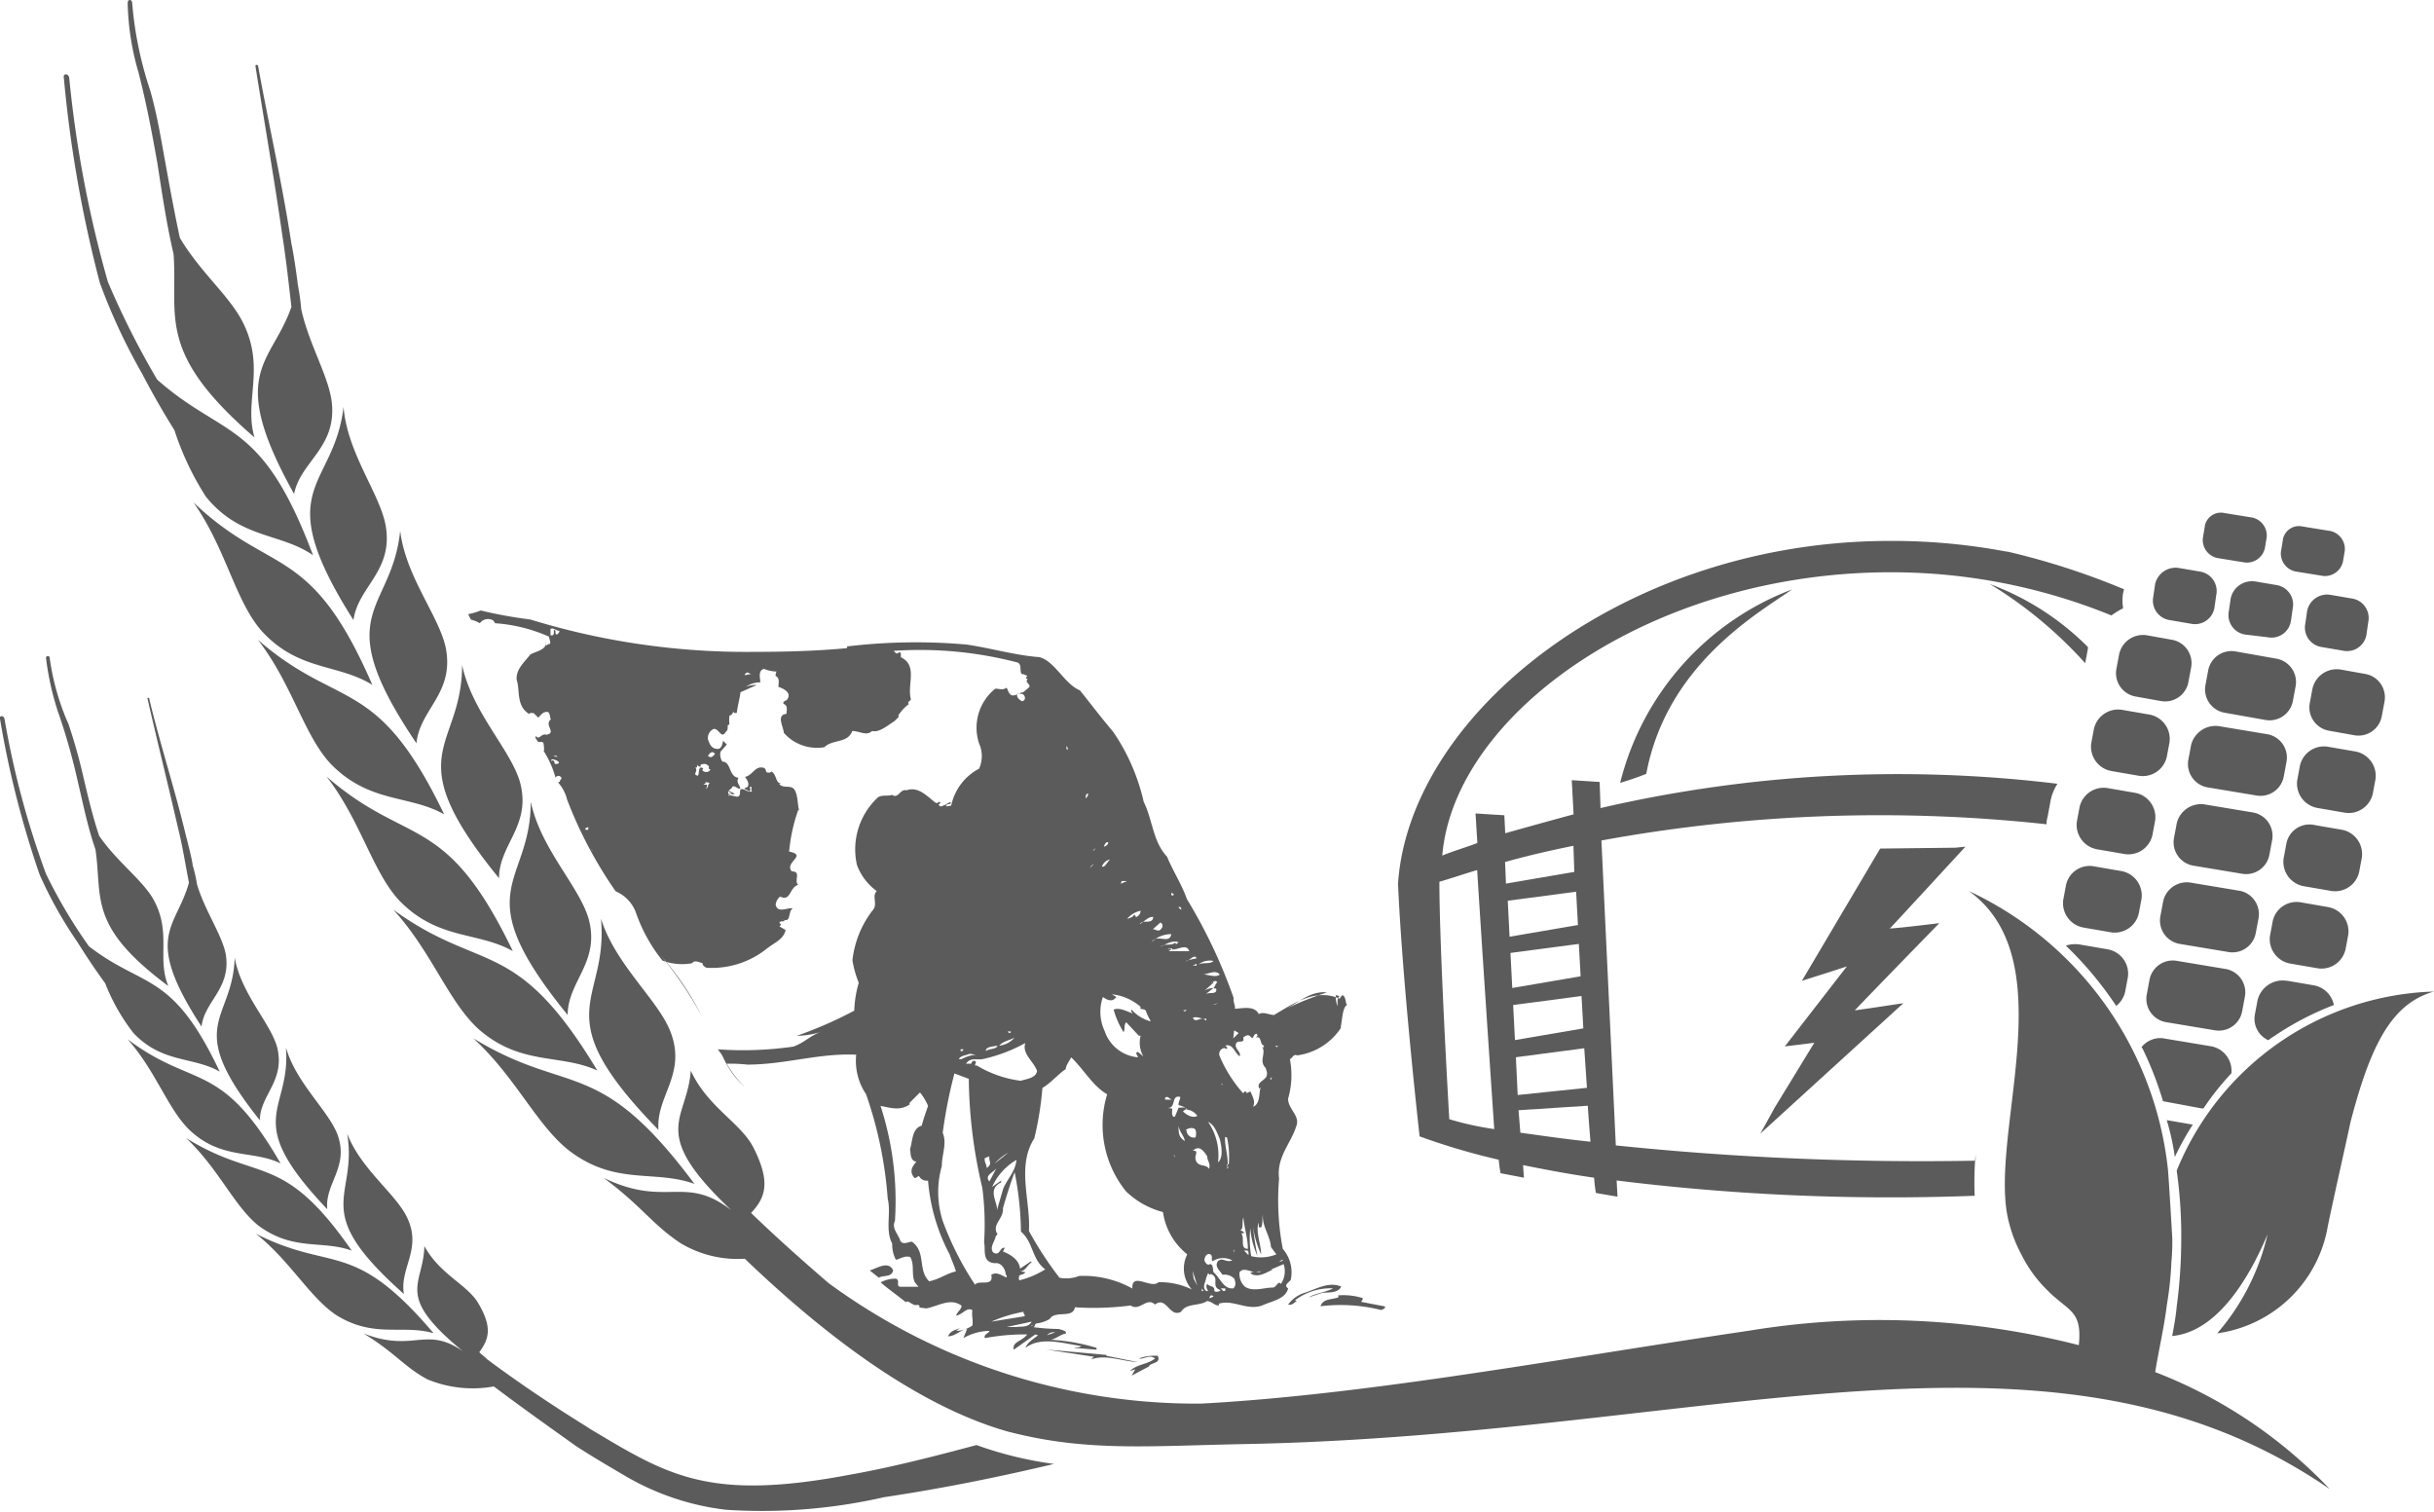 <svg xmlns="http://www.w3.org/2000/svg" width="65.935" height="40.951" viewBox="0 0 65.935 40.951">
  <g id="Logo_sw_no_text" transform="translate(-70.387 -56.461)">
    <path id="Pfad_26" data-name="Pfad 26" d="M147.206,143.256a4.515,4.515,0,0,0-1.632-.1c.073-.219.317-.171.487-.244,0-.024,0-.049-.024-.049a1.762,1.762,0,0,1,.682.073.127.127,0,0,1-.049.1l.633.122c.073.024-.049.1-.1.1Zm-1.584-.463-.365.122c.146-.1.487-.146.658-.244a1.593,1.593,0,0,0-1.023.317c0,.024.024.024.049.024-.1.049-.122.122-.244.1a.858.858,0,0,1,.439-.317c.317-.1.658-.317,1-.171-.1.195-.365.146-.512.171Zm-5.165,2.242.1-.171-.146.049c.195-.195.463-.171.682-.341-.146-.122-.292.024-.439,0a1.188,1.188,0,0,1,.512-.073c.1.219-.195.171-.244.292l-.463.244Zm.171-.56-.146.024.146-.024Zm-1.267.122.073-.073-1.291-.195,1.632.146v.024l.853.171c-.439-.024-.877-.219-1.267-.073Zm-1.194-.658a.233.233,0,0,1,.219-.073l-.219.073Zm-.439-.244.073-.049-.049.049Zm-.39.024h-.268l.682-.146c-.1.171-.268.122-.414.146Zm-.682-.146a4.024,4.024,0,0,1,.877-.268c-.024.049.049.073.024.122l-.9.146Zm9.478-7.967a1.688,1.688,0,0,1-1.194.755c-.1-.049-.122.073-.195.1a2.286,2.286,0,0,1-.049,1.072c0,.292.341.463.219.755-.146.463-.536.828-.463,1.413a7.017,7.017,0,0,0,.1,1.9.966.966,0,0,1,.219.828c-.024.073-.219.146-.073.244-.073.292-.439.341-.707.463-.414.146-.78-.171-1.17-.049v.049c-.122,0-.171-.1-.317-.122-.219.146-.56.049-.707.292-.317.171-.39-.439-.707-.195-.219-.219-.414.195-.658.024a7.709,7.709,0,0,1-1.511.049c-.049.317-.536.073-.682.317a.927.927,0,0,1-.365.122c-.049.024-.024.073-.073.1a5.6,5.6,0,0,0,.682.049c.073.024.219.049.195.122-.146.024-.268.146-.414.171a5.1,5.1,0,0,1,1.243.219v.049l-.609-.049c.073-.024.146,0,.195-.049-.487-.073-1.1-.268-1.511.049.049-.146.219-.244.341-.341l-.073-.024-.585.414c-.049-.219.219-.219.365-.414a5.891,5.891,0,0,0-1.145.1c-.049-.1.1-.122.122-.195a1.468,1.468,0,0,0-.707.195l.1-.244c-.146,0-.317.195-.512.195.049-.146.195-.171.317-.219l-.1.073a.786.786,0,0,0,.439-.146c.024-.171-.024-.244,0-.414-.146-.1-.268.122-.439.146.024-.1.146-.171.146-.268-.292-.219-.609,0-.95.073l-.195-.024c.024-.049-.024-.073-.049-.073-.122.049-.244-.146-.317-.073-.244-.195-.487-.365-.682-.536a.861.861,0,0,1,.414-.1c.122.049,0,.171.1.219h.512l-.1-.122c-.1-.219,0-.463-.122-.682-.146-.049-.268.049-.39.073a.892.892,0,0,1-.1-.439c-.195-.365-.024-.828-.122-1.218a11,11,0,0,0-.585-2.826,1.613,1.613,0,0,1-.268-1.072c-1-.049-1.925.268-2.948.268a4.312,4.312,0,0,0-.56-.024,3.128,3.128,0,0,0,.487.633,2.442,2.442,0,0,1-.56-.755,1.007,1.007,0,0,0-.171-.268h0a9.539,9.539,0,0,0,2.047-.073c.341-.122.463-.317.8-.414a2.392,2.392,0,0,1-.707.122,11.18,11.18,0,0,0,1.559-.682,3.029,3.029,0,0,1,.122-.755,2.85,2.85,0,0,1-.171-.609,2.7,2.7,0,0,1,.536-1.34c.171-.171-.024-.39.122-.536a1.528,1.528,0,0,1-.536-.707,1.921,1.921,0,0,1,.536-1.8c.1-.122.317-.049.414-.1.171.122.219-.171.39-.122.341-.122.585.195.8.341.049.024.1-.073.122,0l-.049.049c.073.122.146-.049.219.024l-.024.024.146-.024a1.462,1.462,0,0,1,.755-1,.83.83,0,0,0,0-.682,1.355,1.355,0,0,1,.439-1.486c.1,0,.219.049.292-.024.049.024.049.1.073.122.1.195.268,0,.39,0l.146-.122c.1-.1-.122-.122-.024-.244-.024,0-.049,0-.049-.024.1-.1-.073-.049-.049-.122v.024c-.171.024-.024-.244-.171-.317a10.453,10.453,0,0,0-3.362-.317l.073.073c.049,0,.1-.073.122,0v.1c.463.219.171.731.268,1.121.024.073-.122.073-.049.146a1.193,1.193,0,0,0-.292.317l.024.024-.122.122c-.195.122-.414.317-.609.268-.146.146-.341,0-.536,0-.122.341-.536.219-.755.439a1.2,1.2,0,0,1-1.1-.39c0-.146-.219-.487.073-.512,0-.1.049-.219-.073-.268-.049-.049.049-.1.073-.1.171-.195-.073-.317-.219-.365,0-.073.049-.244-.073-.292a.183.183,0,0,1,.024-.122.957.957,0,0,1-.341-.073c-.171.049-.1.244-.1.365a.674.674,0,0,0-.39.122.669.669,0,0,1,.292-.049l-.439.195c-.024.195-.073.341-.1.56h-.073a.09.09,0,0,1-.024-.073.134.134,0,0,1-.1.146.817.817,0,0,0,0,.244c-.1,0,0,.122-.1.195-.122.219-.195-.122-.341-.073a.28.28,0,0,0-.146.268c.049.146.1.268.268.268.1,0,.122-.122.146-.219l.1.1-.171.195a.357.357,0,0,0,.049.268c.244,0,.171.414.439.439-.073.122.024.171.049.292-.073.024-.146-.1-.219-.049,0,.073-.195.1-.024.171l-.073.049.219.049c.122,0,.073-.146.1-.195.1-.049.195.1.317.049-.049-.049,0-.073-.024-.122-.1,0,.024.073-.049.122l-.146-.073.1-.049c.049-.1-.024-.195-.073-.268.219-.049.268-.317.512-.244.049.024.049.073.073.122.049,0,.1.024.122-.024.146.049.122.341.268.317l-.049.024c.122.122.268.024.39.122.122.146.1.414.146.585h-.024a4.622,4.622,0,0,0-.244,1.121c.512.1-.146.292.073.536.268,0,.049.244.171.365-.244.073-.195.463-.487.317a.328.328,0,0,0-.122.219c.049.244.317.073.463.1-.146.1-.024.414-.292.292l.073.024c-.024.073-.1,0-.146.073l.049.049c-.024.024-.024.049-.049.049l.171.1c-.049.244-.292.341-.487.487a2.384,2.384,0,0,1-1.657.536c-.049-.024-.122-.073-.1-.122-.1-.024-.219-.1-.292,0a1.52,1.52,0,0,1-.8-.073,4.327,4.327,0,0,1-.707-1.267,1,1,0,0,0-.56-.609,11.6,11.6,0,0,1-1.316-2.485,1.06,1.06,0,0,0-.244-.463l.049-.024c0-.073.1-.073,0-.146a.089.089,0,0,0-.122.049v-.024a2.622,2.622,0,0,0-.317-.707c.024-.049,0-.122,0-.195-.024-.073-.073-.049-.146-.049-.024-.024-.049-.073-.073-.1v-.073c.1.146.146-.073.292-.024.292-.049-.073-.268.122-.414-.049-.1,0-.244-.171-.195-.073.024-.122.1-.171.146l-.122-.122c-.049,0-.1-.024-.122.024-.365-.219-.244-.658-.341-.926-.024-.292.219-.487.365-.682.146-.1.512-.122.414-.414.024.049,0,.1.024.171a.127.127,0,0,1,.1-.049c.024-.073-.024-.122-.024-.195a4.3,4.3,0,0,0-1.462-.365l-.049-.073a.273.273,0,0,0-.365.073,1.018,1.018,0,0,0-.244-.1l-.073-.146a1.8,1.8,0,0,0,.341-.1,11.836,11.836,0,0,0,1.34.244,19.96,19.96,0,0,0,6.116.877c.8,0,1.657-.024,2.461-.1l.024-.073v.024a15.687,15.687,0,0,1,3.216-.049c.682.1,1.316.292,1.974.341.414.1.682.731,1.1.9.292.365.609.78.9,1.121a5.511,5.511,0,0,1,.828,1.9c.244.487.244,1.072.633,1.486.171.414.39.731.536,1.145a14.159,14.159,0,0,1,1.267,2.68c-.024.1.073.268.024.292.195,0,.536-.1.658.146.122-.073.292.024.414.024.536-.317,1.121-.731,1.779-.439,0-.024.049-.073.073-.1.1.049.073.195.122.268-.122.073-.122.365-.171.609Zm-9.064,6.773c-.122-.049-.268-.171-.414-.073.073.341-.341.122-.439.268a8.257,8.257,0,0,1-.877-1.73,2.574,2.574,0,0,1-.024-1.486c0-.317.146-.609.024-.9a13.367,13.367,0,0,1,.317-1.608l.39.146a13.2,13.2,0,0,0,.365,2.948,7.642,7.642,0,0,1,.049,1.486c.049.171-.073.536.292.56.171-.024.268.146.292.268-.024.024.049.049.024.122Zm-12.183-17.421c-.073,0,0-.122-.073-.122-.024.024.024.122-.049.146h-.049v-.171c.073-.049.146.049.244.049a.131.131,0,0,1-.073.1Zm4.045,4.191a.5.5,0,0,0,.024-.122h-.1l.073-.049-.024-.024.122.024c-.049.049-.049.146-.1.171Zm-.1-.512c0-.024,0-.024.024-.049-.146-.1-.1.122-.146.195-.171-.024.024-.122-.073-.219.024,0,.049,0,.049-.024v-.049c.024.024.049.049.073.049s.024-.024.024-.049c.024-.024.171-.049.195.024.073-.024-.024.1.073.1a.135.135,0,0,1-.219.024Zm.146-.39c.049-.049.049-.1.146-.1l.049.049c-.073.073-.1.122-.195.049Zm.56,1.1h0c.024-.049-.049-.122.024-.146l.146.073c-.073.049-.195-.073-.171.073Zm.439-3.289q0-.037.073-.073l.1.049c-.073,0-.122.024-.171.024Zm5.726,16.154c-.244.049-.463.219-.731.268-.317-.317-.073-.78-.463-1.072-.1,0-.244.1-.317-.024-.049-.171-.244-.341-.146-.536a8.327,8.327,0,0,0-.39-3.119c.268.049.536.146.8-.049l-.024-.024.292-.292a1.454,1.454,0,0,1,.219.365c-.049.146-.122.341-.171.536-.268.073-.244.414-.317.634.024.122,0,.317.171.341-.1.122-.195.244-.073.414.049.073.1-.024.146-.024a.228.228,0,0,0,.244.122,5.129,5.129,0,0,0,.585,2c.049.146.122.292.171.463Zm1.73.244c-.049-.024-.024-.073-.024-.122.049-.049.122-.024.171-.1l-.146-.024c.146,0,.195-.171.317-.244l-.024-.024-.292.195c-.024-.244-.268-.39-.463-.463l.049-.1c-.146-.024-.122.244-.317.122-.1-.146.049-.292.073-.439l.049-.049c-.171-.268.171-.414.146-.707.1-.341.195-.658.317-.975a8.782,8.782,0,0,1,.171,1.608c.341.292.292.755.658,1.023a2.406,2.406,0,0,1-.682.292Zm3.752.049c-.195.195-.731-.292-.707.171a2.733,2.733,0,0,0-1.438-.341.991.991,0,0,1-.536.049,9.466,9.466,0,0,1-.828-1.267c.049-.8-.341-1.754.146-2.51a8.832,8.832,0,0,0,.219-1.364c.244-.146.414-.365.633-.512,0-.1.1-.219.146-.317.317.292.585.78.975,1a2.861,2.861,0,0,0,.512,2.631,2.263,2.263,0,0,0,1,.56,1.781,1.781,0,0,0,.658,1.145.852.852,0,0,0,.122.95,1.974,1.974,0,0,0-.9-.195Zm-5.823-12.913.195-.1v.049l-.195.049Zm.463,6.652v-.049h.073c0,.049-.024.049-.073.049Zm.024.219h-.073c.049-.1.195-.1.292-.146l.171.024a1.044,1.044,0,0,0-.39.122Zm.658-.219c0-.122.195-.122.317-.146-.024.1-.219.073-.317.146Zm.024,3.167c0-.1-.073-.171-.049-.268l.122-.049c-.024.146.1.195-.073.317Zm.073.365c-.146-.171.122-.244.195-.365l-.195.365Zm.877-13.011c-.073-.049-.146-.1-.122-.195.049-.024.1,0,.146,0,.1.073.073.195-.024.195Zm-.317,8.991c-.024,0-.024,0-.049-.024V135.7c.024.024.122,0,.049.049Zm-.414,3.533a1.381,1.381,0,0,1,.365-.292l-.365.292Zm.122-3.192c.1-.122.292-.146.414-.219a.631.631,0,0,1-.414.219Zm.1,3.9-.171.585c.073-.195-.292-.585.122-.78v-.049l-.244.171a1.6,1.6,0,0,1,.658-.731c-.024.317-.268.536-.365.8Zm.487-2.948a3.039,3.039,0,0,1-1.194-.414h-.049c0-.049.049-.1,0-.122s-.1.024-.1.073h-.146c.122-.171.268-.1.439-.122a4.262,4.262,0,0,0,1.17-.439c-.1.292.219.487.317.755-.024.195-.292.219-.439.268Zm1.267-8.966c-.024,0-.049-.049-.024-.1a.146.146,0,0,1,.024.1Zm.487,1.316c0-.049,0-.146.073-.122a.223.223,0,0,1-.073.122Zm.1-.024-.024.073.024-.073Zm.024,1.9c0-.024.049-.073.1-.1l-.1.1Zm.073-.463.073-.073c-.024.024-.024.073-.073.073Zm.292-.1c.024-.049.049-.146.122-.122,0,.073-.073.1-.122.122Zm0,.536h-.049a.3.3,0,0,1,.219-.195c-.073.073-.1.146-.171.195Zm.487.39h.146l-.171.073.024-.073Zm.39.975-.049-.073c-.024.073-.122.1-.195.122a.669.669,0,0,1,.365-.219.183.183,0,0,1-.122.171Zm.1.195c.122-.073.244-.219.365-.195-.024.219-.292.049-.365.195Zm.292,2.631a1.056,1.056,0,0,1-.512-.317c-.049.049.024.073.024.1-.146-.049-.365-.171-.512-.1a2.308,2.308,0,0,0,.268.609c.049-.073,0-.195.073-.268l.341.365h.049a.747.747,0,0,0,.073.56l-.146-.122c-.1.024,0,.1,0,.146a1.042,1.042,0,0,1-.9-.707,1.217,1.217,0,0,1-.049-.926c.1.073.244.146.341.024l.024-.024-.122-.073a1.406,1.406,0,0,1,.78.341c-.049.1.122.024.146.122.049.146.1.195.122.268Zm.049-2.485.219-.195c.1.073.049.146,0,.195-.073.073-.195-.049-.219,0Zm-.024.341a.756.756,0,0,1,.536-.219c-.049.292-.39-.024-.536.219Zm.585-1.267c-.024,0-.049,0-.049-.024v-.049c.024.024.1.024.049.073Zm.1,1.316a.089.089,0,0,0-.073-.024c-.049.073-.268,0-.365.1.1-.049.317-.195.487-.122l-.1.073.049-.024Zm.122-.926c-.024-.024-.073-.049-.073-.073.073-.024.073.049.073.073Zm-.439,5.092c.073-.073.122.049.195.049h-.195v-.049Zm.219,1.535.049.049v.024l-.049-.073Zm-.122-5.507.073-.049c-.024-.024-.073,0-.1-.024h.122v.024c.146.024.39-.171.463.049Zm.39,1.608.1-.024-.049.049-.049-.024Zm.049,3.533c-.171-.1-.171-.219-.171-.414.024.171.146.268.171.414Zm.317-4.946a1.7,1.7,0,0,0-.292.073c.073.024.244-.219.292-.073Zm-.1.195.1-.049v.049Zm.073,4.654a.2.2,0,0,1-.244-.171c0-.024,0-.024-.024-.024a.234.234,0,0,1,.219-.049c.073.024.073.146.049.244Zm-.341-.707.1-.073c-.073-.049-.146-.024-.219-.024l-.1.244c-.1.024-.073-.146-.073-.219l-.146-.024c.268.049.1-.365.365-.292,0,.073-.049.122-.049.219.073.024.195.049.219.122a.4.4,0,0,1,.292.171c-.122.073-.292-.024-.39-.122Zm.609-2.461c-.1-.146-.268.1-.341-.073.122-.049.244.049.365.024,0,.024,0,.049-.024.049Zm-.195-1.511a.489.489,0,0,1,.414-.1c-.1.1-.292.024-.414.1Zm.414.633c.024.024.049,0,.073.024.024.171-.195.073-.292.146l.219-.171a.47.47,0,0,0-.244.073l.244-.219c-.024-.049-.073.024-.073.024.024-.024.146-.122.171-.024-.049.024-.049.1-.1.146Zm-.024.439.146-.024-.073.024Zm-.1,4.459c-.073-.146-.317-.024-.365-.268-.024-.1.1-.244-.073-.219.171-.171.292,0,.39.146,0,.122.1.195.049.341Zm-.195-5.263c.171,0,.365-.146.487,0-.122.1-.365-.024-.487,0Zm.512,2.948.049.024v.024l-.049-.049Zm-.073,2.144a1.581,1.581,0,0,0-.268-1.1c.171.073.244.292.317.463.049.195.1.512-.049.633Zm.292.049c-.024,0-.049,0-.049.024s0,.024.024.049c.024,0,.024,0,.049-.024l-.073.073c.073-.268-.073-.585-.049-.877,0,.024.024.024.049.024a2.358,2.358,0,0,1,.049.731Zm.146-3.63.122.073-.146.146.024-.219Zm.439,1.8-.073.073.073-.073Zm.244-.219.049-.049c-.073.073,0,.463-.219.536.073-.146-.024-.292-.073-.414l-.1.049a.052.052,0,0,0-.049-.049l-.049.049a3.64,3.64,0,0,1-.633-1,.162.162,0,0,1,.1-.219c.049-.024.1.073.1-.024l-.049-.049c.219-.049.244.195.39.292.049-.122-.146-.195-.1-.341.049-.122.244.024.195-.171.049-.024.122-.1.195-.024l.049.049c.049-.049.049-.122.122-.122,0,.024.024.024.024.049l-.049.049c.171-.049.1.195.219.219v.049c-.024,0-.024,0-.049-.024.122.195-.1.39.1.585.024.1.049.122.024.219-.049.122-.292.171-.195.341Zm.317-.244c-.049-.024,0-.049.024-.073l-.024.073Zm.146-.877-.024-.049.1.024c-.024-.024-.049,0-.073.024Zm.268-1.048c.341-.171.658-.487,1.1-.439a8.569,8.569,0,0,0-1.1.439Zm1.389-.073a.618.618,0,0,1-.049-.292l.1.024c-.073.073-.049.171-.049.268Zm-3.923,7.188.122.39-.1-.195-.024-.195Zm.244.463.049.073h-.049v-.073Zm.219.268c-.024.024,0-.146.1-.049l-.1.049Zm.122-.244c-.024-.1-.146-.073-.195-.146-.049.073,0,.146.024.195h-.049c-.122-.1-.024-.219,0-.365l.049-.122.049.049.024-.024c.268.1-.024.341.268.439-.049.049-.195.073-.171-.024Zm.244.049-.073-.073h.122c.024.073-.024.073-.049.073Zm.317-1.023c-.024-.024-.073-.073-.024-.1,0-.024-.024.073.024.1Zm-.049.95c-.268.024-.341-.268-.536-.439-.024-.073,0-.219-.1-.219-.049.049-.122-.024-.146-.1,0-.073.049-.195.146-.171.1.049.024.122.073.195a.523.523,0,0,1,.536-.024c-.171.073-.268-.1-.39.024-.1.146.049.244.122.365a.384.384,0,0,1,.317.1c.049.1.049.219-.024.268Zm.39-1.072c-.219,0-.073-.292-.171-.414l.1-.024c-.049,0-.073-.073-.146-.049.122-.049.049-.219.1-.365.024.292.122.56.122.853Zm-.1.049c.049,0,.122-.024.122.049v.073l-.122-.122Zm.195.146a2.67,2.67,0,0,1-.024-.755,2.166,2.166,0,0,0,.195.755,7.015,7.015,0,0,1-.122-.8,2.693,2.693,0,0,0,.219.755c0-.268-.146-.585-.073-.853.024.049-.024.146.073.122.049-.073.024-.219.049-.341-.024.317.195.56.219.877l.146.195a1.1,1.1,0,0,1-.682.049Zm.78.146h-.024l.1-.049c0,.049-.049.049-.073.049Zm.024.609c-.073-.1-.122.1-.219.1-.244,0-.536.122-.755-.024a.465.465,0,0,1-.146-.39c.122-.171.341.049.512-.024h.073c-.073.049-.219-.024-.292.049.195.146.439-.024.609-.1h-.049l.341-.146a.609.609,0,0,1-.073.536Zm-19.687-14.3c0-.024.049,0,.073,0l.024.049c-.024-.049-.073-.024-.1-.049Zm.024.219c-.024-.024,0-.1-.073-.1l-.024.024v-.049c.1-.024.341.122.1.122Zm.828,1.779c-.024-.049.024-.049.073-.073v.073Zm7.943,12.134h0l-.244-.195c.219-.073.512-.268.634,0-.049.195-.268.122-.39.195Zm-.292-.219-.073-.049.073.049Zm-4.508-6.871a7.667,7.667,0,0,0-1.1-1.633,10.069,10.069,0,0,1,1.1,1.633Zm-3-4.508c.024,0,.024.024.049.049,0-.024-.024-.024-.049-.049Z" transform="translate(-39.416 -51.31)" fill="#5b5b5b" fill-rule="evenodd"/>
    <path id="Pfad_27" data-name="Pfad 27" d="M242.3,116.892a16.642,16.642,0,0,0-3.167-.292c-7.163,0-13.011,4.654-13.328,9.283.122,2.753.585,6.847.585,6.847a17.939,17.939,0,0,0,2.144.633,3.381,3.381,0,0,0,.049.365l.633.122-.024-.341c.609.122,1.243.244,1.925.341a3.883,3.883,0,0,0,.049.414l.585.1-.024-.439a60.134,60.134,0,0,0,9.7.414,8.7,8.7,0,0,1,.024-1.121v.171a80.429,80.429,0,0,1-9.746-.414l-.39-8.26a41.819,41.819,0,0,1,12.061-.439.537.537,0,0,1,.024-.195l.073-.39a1.313,1.313,0,0,1,.195-.512,35.746,35.746,0,0,0-12.377.658l-.024-.707-.755-.049.049.926c-.634.171-1.243.341-1.852.512l-.024-.487-.78-.049.049.8c-.317.122-.658.219-.95.341.317-3.825,5.628-7.675,12.158-7.675a15.8,15.8,0,0,1,5.969,1.17,2.223,2.223,0,0,1,.317-.195,1.18,1.18,0,0,1,0-.414l.024-.1a19.846,19.846,0,0,0-3.167-1.023Zm2.193,2.631v-.049a7.331,7.331,0,0,0-2.656-1.706,11.547,11.547,0,0,1,2.583,2.144l.073-.39Zm-12.67,3.63a7.55,7.55,0,0,1,4.654-5.238c-.853.609-3.387,2-3.947,4.995-.365.146-.707.244-.707.244Zm-3.874,2.363c-.341.1-.682.219-1.023.317,0,1.852.268,6.432.268,6.432a8.2,8.2,0,0,0,1.218.268c-.122-1.779-.341-5.068-.463-7.017Zm1.17,7.115c.536.073,1.194.171,1.9.244-.024-.292-.049-.609-.073-.975l-1.876.122.049.609Zm1.438-7.772c-.609.122-1.243.268-1.852.439l.024.585,1.852-.317-.024-.707Zm.268,4.946-1.852.317-.049-.95,1.852-.244.049.877Zm-.146-2.8-1.852.317-.049-.975,1.852-.244.049.9Zm.073,1.389-1.852.317-.049-.95,1.852-.244.049.877Zm-1.754,2.193,1.852-.244.073,1.072-1.876.195-.049-1.023Zm11.939-5.677-2.071.024-2.12,3.582s.853-.268,1.218-.39c-.341.439-1.681,2.168-1.681,2.168s.585-.073.8-.1c-.195.317-1.072,1.754-1.072,1.754l-.39.707,3.874-3.533s-.95.146-1.316.195c.365-.39,2.29-2.363,2.29-2.363s-.975.122-1.34.146c.341-.365,2.047-2.217,2.047-2.217l-.244.024Z" transform="translate(-117.547 -45.486)" fill="#5b5b5b" fill-rule="evenodd"/>
    <path id="Pfad_28" data-name="Pfad 28" d="M130.645,70.359l.755.122a.5.5,0,0,1,.39.536l-.049.292a.5.5,0,0,1-.536.39l-.755-.122a.5.5,0,0,1-.39-.536l.049-.292a.441.441,0,0,1,.536-.39Zm-40.08,20.2a3.009,3.009,0,0,1-1.73-.414c-.78-.512-1.048-1-2.1-1.779,1.706.828,2.193-.1,3.46.877C87.933,87.1,89,86.83,89.1,85.465c.463,1,1.364,1.413,1.706,2.1.463.926.317,1.34-.073,1.754.682.658,1.364,1.267,2.1,1.9a16.861,16.861,0,0,0,10.087,3.265c4.532-.244,9.7-1.218,14.838-1.974a21.777,21.777,0,0,1,8.942.39c.1-.975-.292-.9-.9-1.535a3.554,3.554,0,0,1-.658-.926h0a3.671,3.671,0,0,1-.317-.8c-.658-2.266,1.559-7.115-1.1-9.039a9.439,9.439,0,0,1,5.385,7.5h0c.024.195.122,1.9.122,1.9a5.937,5.937,0,0,1-.024.658,9.137,9.137,0,0,1-.122,1.145c-.073.609-.219,1.218-.317,1.827a12.894,12.894,0,0,1,4.727,3.167c-7.553-5.19-16.812-1.462-29.36-1.218-2.631.049-4.313.219-6.457-.341-2.315-.658-4.776-2.436-7.115-4.678ZM129.4,71.845l.585.1a.533.533,0,0,1,.439.633l-.049.341a.533.533,0,0,1-.633.439l-.585-.1a.533.533,0,0,1-.439-.633l.049-.341a.571.571,0,0,1,.633-.439Zm2.071.365.585.1a.533.533,0,0,1,.439.633l-.049.341a.533.533,0,0,1-.633.439l-.609-.073a.533.533,0,0,1-.439-.634l.049-.341a.587.587,0,0,1,.658-.463Zm2.047.365.585.1a.533.533,0,0,1,.439.633l-.049.341a.533.533,0,0,1-.633.439l-.585-.1a.533.533,0,0,1-.439-.633l.049-.341a.551.551,0,0,1,.633-.439Zm.268,2.022.682.122a.642.642,0,0,1,.512.755l-.073.39a.642.642,0,0,1-.755.512l-.682-.122a.642.642,0,0,1-.512-.755l.073-.39a.675.675,0,0,1,.755-.512Zm-5.238-.926.682.122a.642.642,0,0,1,.512.755l-.073.39a.642.642,0,0,1-.755.512l-.682-.122a.642.642,0,0,1-.512-.755l.073-.39a.661.661,0,0,1,.755-.512Zm2.412.439,1.1.195a.642.642,0,0,1,.512.755l-.073.39a.642.642,0,0,1-.755.512l-1.1-.195a.642.642,0,0,1-.512-.755l.073-.39a.642.642,0,0,1,.755-.512Zm-.463,2.022,1.316.219a.642.642,0,0,1,.512.755l-.073.39a.642.642,0,0,1-.755.512l-1.316-.219a.642.642,0,0,1-.512-.755l.073-.39a.682.682,0,0,1,.755-.512Zm-2.607-.439.707.122a.671.671,0,0,1,.56.755l-.073.39a.667.667,0,0,1-.78.512l-.707-.122a.671.671,0,0,1-.56-.755l.073-.39a.673.673,0,0,1,.78-.512Zm5.58,1,.707.122a.671.671,0,0,1,.56.755l-.073.39a.667.667,0,0,1-.78.512l-.707-.122a.671.671,0,0,1-.56-.755l.073-.39a.667.667,0,0,1,.78-.512Zm-3.362,1.559,1.316.219a.642.642,0,0,1,.512.755l-.073.39a.642.642,0,0,1-.755.512l-1.316-.219a.642.642,0,0,1-.512-.755l.073-.39a.675.675,0,0,1,.755-.512Zm-2.607-.439.707.122a.671.671,0,0,1,.56.755l-.073.39a.667.667,0,0,1-.78.512l-.707-.122a.671.671,0,0,1-.56-.755l.073-.39a.667.667,0,0,1,.78-.512Zm5.6,1,.707.122a.671.671,0,0,1,.56.755l-.073.39a.667.667,0,0,1-.78.512l-.707-.122a.671.671,0,0,1-.56-.755l.073-.39a.638.638,0,0,1,.78-.512Zm-3.362,1.559,1.316.219a.642.642,0,0,1,.512.755l-.073.39a.642.642,0,0,1-.755.512l-1.316-.219a.642.642,0,0,1-.512-.755l.073-.39a.655.655,0,0,1,.755-.512Zm-2.607-.439.707.122a.671.671,0,0,1,.56.755l-.073.39a.667.667,0,0,1-.78.512l-.707-.122a.671.671,0,0,1-.56-.755l.073-.39a.655.655,0,0,1,.78-.512Zm5.6.975.707.122a.671.671,0,0,1,.56.755l-.073.39a.667.667,0,0,1-.78.512l-.707-.122a.671.671,0,0,1-.56-.755l.073-.39a.66.66,0,0,1,.78-.512Zm-3.362,1.584,1.316.219a.642.642,0,0,1,.512.755l-.073.39a.642.642,0,0,1-.755.512l-1.316-.219a.642.642,0,0,1-.512-.755l.073-.39a.642.642,0,0,1,.755-.512Zm-2.607-.439.707.122a.671.671,0,0,1,.56.755l-.073.39a.67.67,0,0,1-.244.39,9.7,9.7,0,0,0-1.364-1.632.8.8,0,0,1,.414-.024Zm5.58.975.707.122a.674.674,0,0,1,.56.536,8,8,0,0,0-1.632.853c-.049.024-.1.073-.146.1a.638.638,0,0,1-.365-.682l.073-.39a.7.7,0,0,1,.8-.536Zm-3.362,1.559,1.316.219a.673.673,0,0,1,.536.731,7.185,7.185,0,0,0-.755.95h-.049l-1.048-.195a9.266,9.266,0,0,0-.56-1.438l-.024-.024a.656.656,0,0,1,.585-.244Zm.1,2.217.707.122a7.468,7.468,0,0,0-.487.877,6.609,6.609,0,0,0-.219-1Zm3.679-16.081.755.122a.5.5,0,0,1,.39.536l-.049.292a.5.5,0,0,1-.536.39l-.755-.122a.5.5,0,0,1-.39-.536l.049-.292a.441.441,0,0,1,.536-.39ZM129.353,88.17a7.781,7.781,0,0,1,6.968-4.849c-1.121.317-1.706,1.389-2.266,3.557-.073.365-.56,2.51-.633,2.924a3.527,3.527,0,0,1-2.973,2.778,6.23,6.23,0,0,0,1.364-2.68h0c-.682,1.608-1.559,2.656-2.583,2.753.049-.268.1-.536.122-.8a13.708,13.708,0,0,0,.122-1.706,12.625,12.625,0,0,0-.122-1.974Zm-3.874-.707a20.438,20.438,0,0,0,.1-3.874,9.225,9.225,0,0,1,.268,3.8c-.024.244-.049.463-.049.682h0a5.852,5.852,0,0,0,0,1.657,3.88,3.88,0,0,0,.731,1.364h0a9.97,9.97,0,0,0,.731.8h0a8.716,8.716,0,0,1-1.608-1.511,2.229,2.229,0,0,1-.171-.341,7.623,7.623,0,0,1,0-2.583Zm-48.1-29.214a.037.037,0,0,0-.073,0c.244,1.535.512,3.07.731,4.6.1.633.171,1.291.244,1.925-.536,1.559-1.779,1.754.073,5.068.171-.877,1.145-1.243,1.023-2.461-.073-.707-.609-1.559-.828-2.534a7.03,7.03,0,0,0-.1-.707v-.024h0c-.049-.365-.1-.731-.171-1.072-.244-1.608-.609-3.192-.9-4.8Zm-.39,6.993c-.341-.731-1.17-1.389-1.73-2.339-.146-.682-.268-1.34-.39-2.022-.122-.658-.219-1.291-.414-1.974a9.949,9.949,0,0,1-.487-2.363c0-.1-.122-.122-.122,0a7.162,7.162,0,0,0,.292,1.876c.219.853.365,1.632.512,2.461.122.78.244,1.632.439,2.461.122,1.706-.487,2.656,2.193,4.97-.292-.975.292-1.852-.292-3.07Zm-2.339,1.511a22.588,22.588,0,0,1-1.34-2.656,31.158,31.158,0,0,1-1.048-5.531c-.024-.122-.171-.122-.146,0a34.043,34.043,0,0,0,.975,5.555,16.067,16.067,0,0,0,1.145,2.461q.4.768.877,1.535a7.747,7.747,0,0,0,.853,1.8c.926,1.145,2.022.975,2.9,1.584-1.389-3.7-2.388-3.143-4.215-4.751Zm5.044.731c.1,1.267,1,2.363,1.145,3.241.195,1.218-.755,1.632-.877,2.534-2.315-3.655-.536-3.509-.268-5.775Zm-4.069,2.583c.877,1.243,1.121,2.631,1.827,3.46,1,1.121,2.071.9,3.021,1.486-1.681-3.874-2.729-2.924-4.849-4.946Zm5.6.755c.146,1.267,1.072,2.339,1.243,3.216.219,1.218-.707,1.632-.8,2.558-2.437-3.606-.658-3.509-.439-5.775Zm-3.85,2.973c.926,1.194,1.243,2.583,1.974,3.362,1.048,1.072,2.12.828,3.07,1.364-1.827-3.8-2.826-2.8-5.044-4.727Zm5.531.682c.268,1.267,1.291,2.266,1.559,3.143.341,1.194-.56,1.706-.56,2.631-2.8-3.435-1-3.46-1-5.775ZM79.235,77.5c.926,1.194,1.243,2.583,1.974,3.362,1.048,1.072,2.12.828,3.07,1.364-1.827-3.8-2.826-2.8-5.044-4.727Zm5.531.682c.268,1.267,1.291,2.266,1.559,3.143.341,1.194-.56,1.706-.56,2.631-2.8-3.435-1-3.484-1-5.774ZM81.038,81.1c1.048,1.145,1.486,2.485,2.315,3.241,1.145,1,2.217.658,3.216,1.121-2.217-3.679-3.119-2.607-5.531-4.361Zm5.628.244c.39,1.243,1.535,2.193,1.876,3.046.463,1.17-.39,1.754-.317,2.68-3.143-3.216-1.34-3.411-1.559-5.726Zm-3.46,3.241c1.17,1.072,1.73,2.388,2.631,3.07,1.243.926,2.29.487,3.362.877-2.607-3.509-3.411-2.363-5.994-3.947ZM74.435,75.4c0-.049-.073-.049-.049,0,.268,1.17.56,2.339.828,3.509.122.487.195.975.292,1.462-.341,1.243-1.267,1.438.341,3.9.073-.682.8-1.023.658-1.949-.1-.536-.56-1.17-.78-1.9a4.245,4.245,0,0,0-.122-.536v-.024h0c-.049-.268-.122-.536-.195-.828-.292-1.218-.682-2.412-.975-3.63Zm.1,5.409c-.317-.536-.975-1-1.462-1.706-.171-.512-.292-1.023-.414-1.535a14.846,14.846,0,0,0-.414-1.486,6.634,6.634,0,0,1-.512-1.8.049.049,0,1,0-.1,0,7.607,7.607,0,0,0,.317,1.438,16.5,16.5,0,0,1,.536,1.876c.146.609.268,1.243.487,1.876.195,1.316-.219,2.071,1.974,3.7-.317-.755.1-1.462-.414-2.363ZM72.8,82.1a13.555,13.555,0,0,1-1.17-1.974,23.7,23.7,0,0,1-1.121-4.191c-.024-.1-.146-.1-.122,0a26.086,26.086,0,0,0,1.072,4.215,11.264,11.264,0,0,0,1.023,1.827c.244.39.487.755.755,1.121A5.362,5.362,0,0,0,74,84.442c.78.828,1.608.633,2.339,1.048-1.291-2.729-2.047-2.242-3.533-3.387Zm4.508,7.772c.95.755,1.462,1.73,2.193,2.217,1.023.634,1.779.244,2.631.487-2.193-2.583-2.729-1.632-4.824-2.7Zm2.485-2.7c.365.95,1.291,1.608,1.608,2.242.439.877-.195,1.389-.073,2.1-2.607-2.315-1.243-2.558-1.535-4.337Zm-4.361.122c.877.828,1.291,1.827,1.949,2.363.95.707,1.73.39,2.534.682-1.876-2.7-2.51-1.827-4.483-3.046Zm2.7-2.461c.268.95,1.121,1.681,1.389,2.339.341.9-.341,1.34-.268,2.047-2.363-2.485-.975-2.607-1.121-4.386Zm-4.288-.219c.78.877,1.1,1.925,1.706,2.485.853.78,1.681.512,2.437.877-1.632-2.826-2.339-2-4.142-3.362Zm2.9-2.217c.171.975.95,1.754,1.145,2.412.244.926-.463,1.316-.463,2-2.1-2.631-.731-2.656-.682-4.41Zm7.017,11.622a3.2,3.2,0,0,1-1.8-.195c-.633-.341-.853-.707-1.73-1.243,1.364.536,1.681-.219,2.7.487-1.876-1.535-1.072-1.779-1.048-2.851.414.755,1.121,1.023,1.438,1.511.414.682.317,1,.049,1.364.073.073.146.122.219.195.95.707,1.876,1.316,2.7,1.827.024.024.049.024.073.049,2.12,1.267,3.216,1.974,7.066,1.243,1.1-.195,2.242-.487,3.411-.8a10.143,10.143,0,0,0,2.1.512c-1.438.341-2.973.658-4.6.9a14.868,14.868,0,0,1-4.288.341,7.011,7.011,0,0,1-2.7-.9c-.414-.244-.877-.512-1.364-.828-.682-.487-1.438-1.023-2.217-1.608Z" transform="translate(0)" fill="#5b5b5b"/>
  </g>
</svg>
